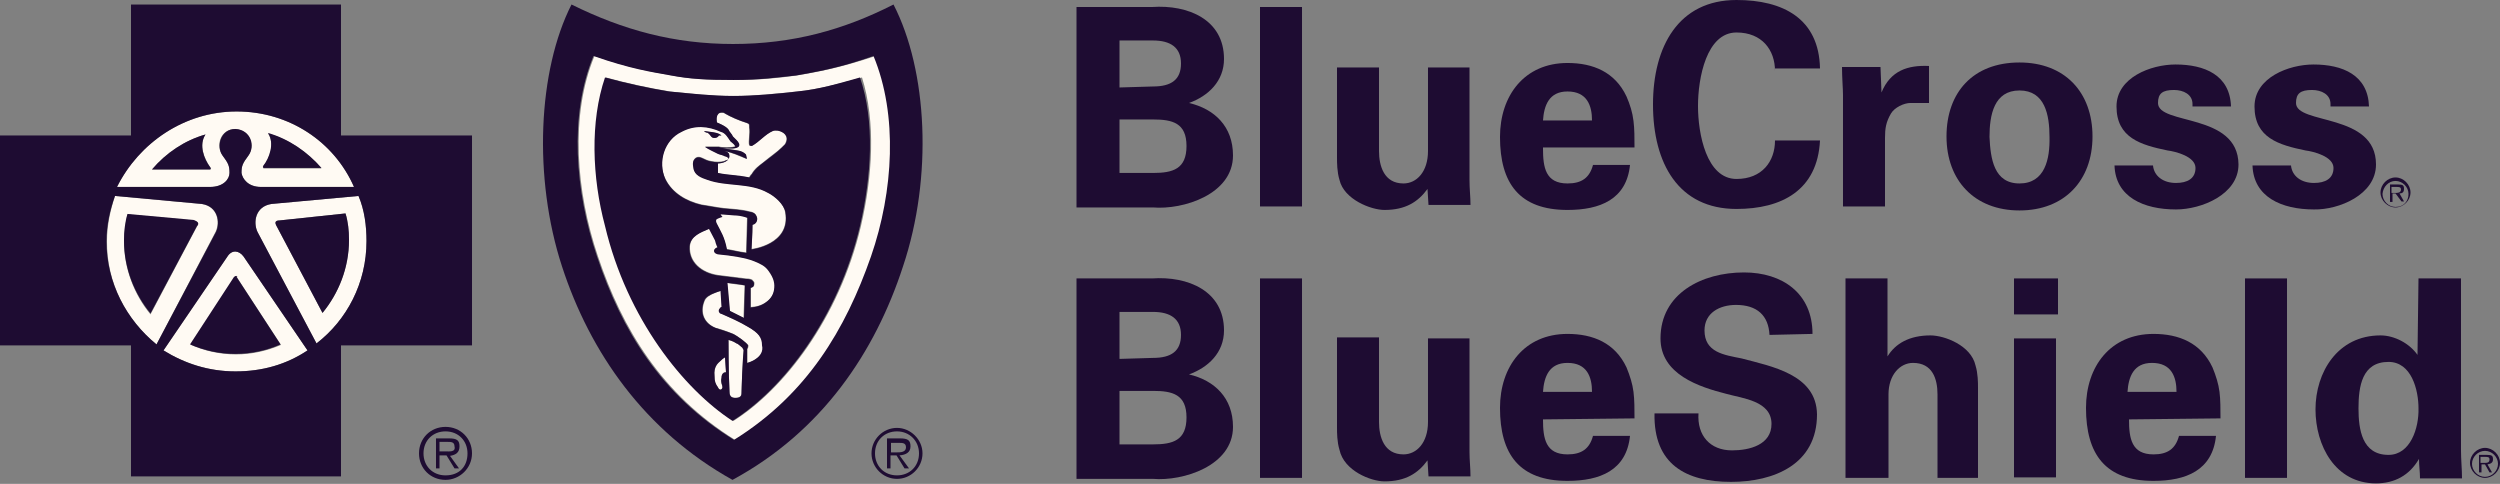 <svg width="186" height="36" viewBox="0 0 186 36" fill="none" xmlns="http://www.w3.org/2000/svg">
<rect x="0" y="0" width="186" height="36" fill="#808080" stroke="none"/>
<g clip-path="url(#clip0_235_14773)">
<path d="M22.878 26.07L18.116 19.078C17.782 18.632 17.261 18.558 16.926 19.078L12.164 26.07C13.727 27.037 15.512 27.632 17.521 27.632C19.53 27.632 21.316 27.111 22.878 26.07ZM17.447 20.64C17.521 20.566 17.521 20.566 17.633 20.566C17.633 20.566 17.707 20.566 17.633 20.64L20.906 25.661C19.865 26.107 18.749 26.368 17.558 26.368C16.368 26.368 15.215 26.107 14.21 25.661L17.447 20.64Z" fill="#FFFAF3"/>
<path d="M8.705 13.909H15.624C16.666 13.909 17.075 13.314 17.075 12.868C17.075 12.347 17 12.161 16.554 11.566C16.033 10.86 16.368 9.595 17.521 9.595C18.637 9.669 18.972 10.897 18.488 11.566C18.042 12.161 17.968 12.347 17.968 12.868C18.042 13.314 18.488 13.909 19.418 13.909H26.338C24.887 10.562 21.502 8.293 17.633 8.293C13.727 8.293 10.342 10.599 8.705 13.909ZM19.604 12.347C20.051 11.826 20.46 10.711 19.939 9.93C21.502 10.376 22.878 11.306 23.92 12.533H19.604C19.604 12.496 19.493 12.422 19.604 12.347ZM15.289 10.004C14.768 10.785 15.215 11.826 15.624 12.422C15.698 12.496 15.698 12.607 15.624 12.607H11.309C12.35 11.38 13.727 10.45 15.289 10.004Z" fill="#FFFAF3"/>
<path d="M26.672 14.579L20.2 15.174C19.009 15.36 18.823 16.55 19.158 17.256L23.548 25.55C25.78 23.839 27.268 21.05 27.268 17.963C27.268 16.81 27.119 15.62 26.672 14.579ZM23.994 23.281L20.534 16.736C20.46 16.55 20.46 16.401 20.795 16.401L25.705 15.88C25.891 16.475 25.966 17.182 25.966 17.851C25.966 19.934 25.184 21.831 23.994 23.281Z" fill="#FFFAF3"/>
<path d="M11.644 25.624L16.033 17.256C16.368 16.55 16.219 15.36 14.992 15.174L8.556 14.579C8.221 15.62 7.961 16.736 7.961 17.926C7.924 21.05 9.412 23.802 11.644 25.624ZM9.486 15.955L14.396 16.401C14.731 16.475 14.843 16.661 14.657 16.847L11.197 23.393C10.007 21.942 9.226 20.046 9.226 17.963C9.226 17.256 9.337 16.55 9.486 15.955Z" fill="#FFFAF3"/>
<path d="M56.172 19.413C55.577 19.153 54.349 18.967 53.494 18.892C53.419 18.892 53.159 18.818 53.159 18.632C53.159 18.446 53.419 18.372 53.419 18.372C53.419 18.372 53.345 18.186 53.233 17.851L52.787 16.996C52.192 17.256 51.41 17.517 51.336 18.297C51.262 19.488 52.192 20.269 53.419 20.454L55.502 20.715C55.577 20.715 55.763 20.715 55.949 20.789C56.023 20.864 56.135 20.975 56.135 21.05C56.135 21.124 56.135 21.235 56.06 21.31C55.986 21.384 55.874 21.384 55.874 21.384V22.835C55.874 22.835 56.395 22.835 56.842 22.574C57.288 22.314 57.548 21.979 57.623 21.533C57.697 21.087 57.623 20.678 57.288 20.083C56.953 19.748 56.618 19.599 56.172 19.413Z" fill="#FFFAF3"/>
<path d="M54.796 25.55C54.535 25.364 54.2 25.289 54.2 25.289C54.2 25.289 54.2 27.781 54.275 29.157C54.275 29.492 54.461 29.603 54.721 29.603C55.056 29.603 55.168 29.417 55.168 29.269C55.168 28.822 55.242 27.037 55.354 26.07C55.354 25.996 55.279 25.996 55.279 25.884C55.056 25.698 54.907 25.55 54.796 25.55Z" fill="#FFFAF3"/>
<path d="M55.316 23.653L55.391 21.235C54.87 21.161 54.684 21.161 54.089 21.05L54.275 23.132L54.795 23.392L55.316 23.653Z" fill="#FFFAF3"/>
<path d="M53.605 26.851C53.419 27.037 53.084 27.297 53.159 27.967C53.159 28.413 53.233 28.562 53.419 28.822C53.494 29.008 53.68 29.083 53.754 28.822C53.754 28.636 53.568 28.488 53.68 28.116C53.68 27.781 53.866 27.669 54.014 27.669L53.94 26.554C53.94 26.591 53.754 26.665 53.605 26.851Z" fill="#FFFAF3"/>
<path d="M55.688 24.322C55.093 23.988 54.312 23.616 53.717 23.355C53.642 23.355 53.456 23.169 53.531 23.021C53.605 22.835 53.717 22.835 53.717 22.835L53.642 21.645C53.642 21.645 53.308 21.719 53.122 21.831C52.936 21.905 52.526 22.091 52.415 22.425C52.08 23.281 52.415 24.062 53.27 24.397C53.605 24.471 54.126 24.657 54.572 24.843C54.907 25.029 55.614 25.549 55.688 25.698C55.688 25.884 55.614 25.959 55.614 25.959V27C55.614 27 55.949 26.925 56.321 26.665C56.581 26.479 56.842 26.145 56.767 25.698C56.693 25.103 56.432 24.768 55.688 24.322Z" fill="#FFFAF3"/>
<path d="M53.27 16.549C53.605 17.256 53.866 17.591 54.052 18.52C54.572 18.595 54.907 18.706 55.502 18.781L55.577 16.178C55.577 16.178 55.13 15.992 54.61 15.992C53.828 15.917 53.568 15.917 53.568 15.917L53.642 16.103C53.642 16.103 53.308 16.178 53.196 16.289C53.27 16.326 53.159 16.401 53.27 16.549Z" fill="#FFFAF3"/>
<path d="M57.474 9.744C56.879 10.004 56.507 10.525 55.912 10.86C55.912 10.86 55.726 10.86 55.726 10.785C55.651 10.525 55.8 9.93 55.726 9.483C55.726 9.223 55.726 9.223 55.54 9.149C54.944 8.963 54.349 8.703 53.903 8.442C53.828 8.368 53.456 8.368 53.382 8.517C53.196 8.703 53.308 9.112 53.308 9.112C53.308 9.112 54.014 9.372 54.163 9.632C54.238 9.818 54.424 9.967 54.498 10.153L54.758 10.413C54.944 10.599 55.019 10.748 54.944 10.86C54.944 10.934 54.684 11.046 54.498 11.046H53.717C53.717 11.046 54.684 11.12 55.019 11.231C55.279 11.306 55.354 11.417 55.465 11.492C55.465 11.492 55.54 11.752 55.54 11.826C54.982 11.603 54.424 11.343 53.866 11.231C53.977 11.269 54.126 11.306 54.163 11.38C54.238 11.455 54.238 11.64 54.238 11.64C54.163 12.161 53.382 12.161 53.382 12.161V12.868C54.089 13.054 54.833 13.054 55.726 13.203C55.726 13.203 55.8 13.017 55.912 12.942C56.172 12.496 56.432 12.347 56.767 12.087C57.288 11.64 57.809 11.306 58.144 10.971C58.33 10.785 58.404 10.785 58.478 10.525C58.702 9.93 57.92 9.595 57.474 9.744Z" fill="#FFFAF3"/>
<path d="M57.139 14.318C55.763 13.537 54.126 13.872 52.638 13.351C52.192 13.165 51.671 13.017 51.596 12.496C51.522 12.161 51.522 11.901 51.782 11.715C52.117 11.529 52.378 11.901 52.898 11.975C53.233 12.05 53.605 12.05 53.866 11.975C54.052 11.901 54.2 11.901 54.2 11.789C54.2 11.715 54.014 11.603 53.94 11.603C53.754 11.529 53.605 11.529 53.419 11.418C53.084 11.232 52.712 11.083 52.452 10.897H53.494C53.68 10.971 54.461 10.971 54.61 10.897C54.61 10.897 54.796 10.897 54.684 10.822C54.61 10.636 54.424 10.562 54.349 10.488C54.163 10.227 54.014 9.893 53.642 9.781C52.675 9.335 51.671 9.26 50.704 9.781C49.402 10.376 48.881 12.012 49.513 13.314C50.034 14.355 51.076 14.95 52.192 15.211C52.712 15.285 53.233 15.397 53.828 15.471C54.535 15.546 55.13 15.546 55.8 15.732C55.874 15.732 56.135 15.806 56.246 15.992C56.432 16.252 56.321 16.587 55.986 16.698C55.986 17.294 55.912 18.521 55.912 18.521C55.912 18.521 58.85 18.186 58.404 15.769C58.33 15.174 57.66 14.579 57.139 14.318ZM53.68 10.079H53.494C53.419 10.153 53.308 10.265 53.159 10.265C52.898 10.265 52.898 10.079 52.712 9.93C52.638 9.855 52.526 9.93 52.378 9.744C52.824 9.855 53.419 9.855 53.68 10.079Z" fill="#FFFAF3"/>
<path d="M59.297 5.616C57.92 5.802 56.618 5.95 54.647 5.95C52.564 5.95 51.373 5.876 49.997 5.616C48.546 5.355 46.984 5.095 44.231 4.165C42.408 8.554 42.854 14.244 44.491 19.078C46.314 24.508 49.253 29.343 54.684 32.727C60.115 29.38 62.98 24.545 64.877 19.078C66.514 14.244 66.848 8.554 65.137 4.165C62.384 5.095 60.748 5.355 59.297 5.616ZM64.058 16.81C62.422 23.727 58.292 28.971 54.572 31.314C50.964 28.971 46.723 23.727 45.086 16.81C44.119 13.203 43.97 9.037 45.086 5.764C46.723 6.211 48.286 6.545 49.848 6.806C51.485 6.992 53.047 7.14 54.61 7.14C56.172 7.14 57.809 6.955 59.371 6.806C61.008 6.62 62.496 6.211 64.133 5.764C65.174 9.074 64.914 13.128 64.058 16.81Z" fill="#FFFAF3"/>
<path d="M121.012 7.178C120.156 5.355 118.519 4.686 116.622 4.686C113.423 4.686 111.6 7.103 111.6 10.19C111.6 13.649 113.051 15.62 116.622 15.62C119.04 15.62 121.012 14.839 121.272 12.273H118.519C118.259 13.24 117.664 13.649 116.622 13.649C114.985 13.649 114.799 12.459 114.799 11.046V10.971H121.607C121.607 10.264 121.607 9.595 121.532 9C121.458 8.368 121.272 7.773 121.012 7.178ZM114.799 8.963C114.874 7.847 115.246 6.806 116.622 6.806C118.073 6.806 118.445 7.847 118.445 8.963H114.799Z" fill="#1E0C32"/>
<path d="M121.532 29.157C121.458 28.562 121.272 27.967 121.012 27.335C120.156 25.512 118.519 24.843 116.622 24.843C113.423 24.843 111.6 27.26 111.6 30.347C111.6 33.806 113.051 35.777 116.622 35.777C119.04 35.777 121.012 34.996 121.272 32.43H118.519C118.259 33.397 117.664 33.806 116.622 33.806C114.985 33.806 114.799 32.616 114.799 31.203L121.607 31.128C121.607 30.459 121.607 29.752 121.532 29.157ZM114.799 29.157C114.874 28.041 115.246 27 116.622 27C118.073 27 118.445 28.041 118.445 29.157H114.799Z" fill="#1E0C32"/>
<path d="M96.869 0.521H93.744V15.36H96.869V0.521Z" fill="#1E0C32"/>
<path d="M129.196 2.417C131.093 2.417 132.06 3.719 132.06 5.281V5.095H135.408C135.334 1.376 132.655 0 129.196 0C124.88 0 122.983 3.459 122.983 7.773C122.983 12.161 124.88 15.546 129.196 15.546C132.544 15.546 135.222 14.169 135.408 10.45H132.06C132.06 12.012 131.093 13.314 129.196 13.314C126.964 13.314 126.331 9.967 126.331 7.884C126.331 5.802 126.964 2.417 129.196 2.417Z" fill="#1E0C32"/>
<path d="M170.153 20.715H167.028V35.554H170.153V20.715Z" fill="#1E0C32"/>
<path d="M109.368 5.021H106.243V11.232C106.243 12.793 105.388 13.649 104.42 13.649C102.97 13.649 102.598 12.347 102.598 11.232V5.021H99.473V11.752C99.473 12.087 99.473 12.793 99.659 13.389C99.994 14.839 102.002 15.62 103.007 15.62C104.569 15.62 105.499 15.025 106.206 14.058L106.28 15.248H109.405C109.405 14.653 109.331 14.058 109.331 13.426V5.021H109.368Z" fill="#1E0C32"/>
<path d="M109.368 25.178H106.243V31.388C106.243 32.95 105.388 33.806 104.42 33.806C102.97 33.806 102.598 32.504 102.598 31.388V25.103H99.473V31.835C99.473 32.169 99.473 32.876 99.659 33.471C99.994 35.033 102.002 35.814 103.007 35.814C104.569 35.814 105.499 35.219 106.206 34.252L106.28 35.442H109.405C109.405 34.847 109.331 34.252 109.331 33.62V25.178H109.368Z" fill="#1E0C32"/>
<path d="M129.568 26.665C128.266 26.405 126.815 26.219 126.815 24.583C126.815 23.281 127.931 22.686 129.158 22.686C130.721 22.686 131.576 23.467 131.651 24.917L134.85 24.843C134.85 21.831 132.618 20.269 129.754 20.269C126.629 20.269 123.541 21.831 123.541 25.178C123.541 27.855 126.406 28.785 128.452 29.306C129.642 29.64 131.8 29.826 131.8 31.537C131.8 33.099 130.163 33.508 128.861 33.508C127.224 33.508 126.257 32.392 126.368 30.756H123.095C123.02 34.55 125.438 35.851 128.786 35.851C131.986 35.851 135.185 34.55 135.185 30.831C135.148 27.855 131.8 27.26 129.568 26.665Z" fill="#1E0C32"/>
<path d="M165.131 29.157C165.056 28.562 164.87 27.967 164.61 27.335C163.754 25.512 162.118 24.843 160.22 24.843C157.021 24.843 155.198 27.26 155.198 30.347C155.198 33.806 156.649 35.777 160.22 35.777C162.638 35.777 164.61 34.996 164.87 32.43H162.118C161.857 33.397 161.262 33.806 160.22 33.806C158.584 33.806 158.398 32.616 158.398 31.203L165.205 31.128C165.205 30.459 165.205 29.752 165.131 29.157ZM158.286 29.157C158.36 28.041 158.732 27 160.109 27C161.56 27 161.932 28.041 161.932 29.157H158.286Z" fill="#1E0C32"/>
<path d="M150.251 4.649C146.791 4.649 144.82 6.88 144.82 10.153C144.82 13.425 146.903 15.657 150.251 15.657C153.599 15.657 155.682 13.425 155.682 10.153C155.682 6.88 153.636 4.649 150.251 4.649ZM150.251 13.649C148.354 13.649 148.093 11.826 148.019 10.19C148.019 8.554 148.354 6.731 150.251 6.731C152.148 6.731 152.483 8.554 152.483 10.19C152.52 11.826 152.148 13.649 150.251 13.649Z" fill="#1E0C32"/>
<path d="M160.555 7.661C160.555 6.955 160.89 6.694 161.746 6.694C162.452 6.694 163.122 7.029 163.122 7.736V7.922H165.986C165.912 5.579 164.015 4.798 161.857 4.798C160.034 4.798 157.468 5.765 157.468 7.922C157.468 10.264 159.29 10.785 161.262 11.194C161.857 11.269 163.345 11.641 163.345 12.496C163.345 13.277 162.75 13.612 161.894 13.612C160.927 13.612 160.258 13.091 160.183 12.31H157.319C157.393 14.653 159.476 15.583 161.894 15.583C163.792 15.583 166.544 14.467 166.544 12.236C166.507 8.368 160.555 9.335 160.555 7.661Z" fill="#1E0C32"/>
<path d="M140.244 15.36V10.264C140.244 9.558 140.318 9.074 140.69 8.442C140.951 7.996 141.658 7.661 142.141 7.661H143.518V4.909C141.955 4.835 140.653 5.244 139.984 6.88L139.909 4.984H137.045C137.045 5.765 137.119 6.62 137.119 7.066V15.36H140.244Z" fill="#1E0C32"/>
<path d="M143.629 24.954C142.067 24.954 141.025 25.55 140.43 26.517V20.715H137.305V35.554H140.504V29.343C140.504 27.892 141.36 27 142.327 27C143.778 27 144.15 28.19 144.15 29.343V35.554H147.163V28.822C147.163 28.488 147.163 27.781 146.977 27.186C146.642 25.698 144.671 24.954 143.629 24.954Z" fill="#1E0C32"/>
<path d="M152.966 25.178H149.842V35.517H152.966V25.178Z" fill="#1E0C32"/>
<path d="M153.115 20.715H149.842V23.392H153.115V20.715Z" fill="#1E0C32"/>
<path d="M176.774 12.236C176.774 8.368 170.822 9.298 170.822 7.661C170.822 6.955 171.157 6.694 172.013 6.694C172.72 6.694 173.389 7.029 173.389 7.736V7.922H176.254C176.179 5.579 174.282 4.798 172.124 4.798C170.302 4.798 167.735 5.765 167.735 7.922C167.735 10.264 169.558 10.785 171.529 11.194C172.124 11.269 173.612 11.641 173.612 12.496C173.612 13.277 173.017 13.612 172.162 13.612C171.194 13.612 170.525 13.091 170.45 12.31H167.586C167.66 14.653 169.744 15.583 172.162 15.583C173.984 15.62 176.774 14.504 176.774 12.236Z" fill="#1E0C32"/>
<path d="M183.061 20.715H179.936L179.862 26.405C179.267 25.55 178.151 24.954 177.109 24.954C173.91 24.954 172.273 27.707 172.273 30.459C172.273 33.136 173.724 35.963 176.774 35.963C178.151 35.963 179.267 35.368 179.974 34.141C179.974 34.661 180.048 35.107 180.048 35.591H183.173C183.173 34.884 183.098 34.215 183.098 33.508V20.715H183.061ZM177.704 33.843C175.733 33.843 175.472 31.946 175.472 30.384C175.472 28.748 175.733 26.926 177.704 26.926C179.416 26.926 179.936 29.008 179.936 30.384C179.974 31.835 179.341 33.843 177.704 33.843Z" fill="#1E0C32"/>
<path d="M88.462 7.661C89.912 7.141 91.066 6.025 91.066 4.388C91.066 1.45 88.387 0.335 85.709 0.521H80.092V15.36V15.434H85.783C88.015 15.62 91.735 14.467 91.735 11.566C91.735 9.409 90.359 8.107 88.462 7.661ZM83.291 3.012H85.783C87.085 3.012 87.866 3.533 87.866 4.723C87.866 5.913 87.16 6.434 85.783 6.434L83.291 6.508V3.012ZM85.783 12.868H83.291V8.888H85.783C87.234 8.888 88.276 9.149 88.276 10.86C88.276 12.57 87.271 12.868 85.783 12.868Z" fill="#1E0C32"/>
<path d="M96.869 20.715H93.744V35.554H96.869V20.715Z" fill="#1E0C32"/>
<path d="M178.225 15.434C178.82 15.434 179.341 14.913 179.341 14.318C179.341 13.723 178.82 13.202 178.225 13.202C177.63 13.202 177.109 13.723 177.109 14.318C177.109 14.913 177.63 15.434 178.225 15.434ZM178.225 13.463C178.746 13.463 179.192 13.909 179.192 14.43C179.192 14.95 178.858 15.397 178.225 15.397C177.704 15.397 177.258 14.95 177.258 14.43C177.295 13.909 177.704 13.463 178.225 13.463Z" fill="#1E0C32"/>
<path d="M88.462 27.855C89.912 27.335 91.066 26.219 91.066 24.583C91.066 21.645 88.387 20.529 85.709 20.715H80.092V35.554V35.628H85.783C88.015 35.814 91.735 34.661 91.735 31.76C91.735 29.603 90.359 28.302 88.462 27.855ZM83.291 23.206H85.783C87.085 23.206 87.866 23.727 87.866 24.917C87.866 26.107 87.16 26.628 85.783 26.628L83.291 26.702V23.206ZM85.783 33.062H83.291V29.083H85.783C87.234 29.083 88.276 29.343 88.276 31.054C88.276 32.764 87.271 33.062 85.783 33.062Z" fill="#1E0C32"/>
<path d="M177.965 14.393H178.225L178.672 14.988H178.858L178.523 14.393C178.709 14.393 178.858 14.318 178.858 14.058C178.858 13.797 178.783 13.723 178.411 13.723H177.816V15.025H178.002V14.393H177.965ZM177.965 13.909H178.3C178.486 13.909 178.634 13.909 178.634 14.095C178.634 14.355 178.374 14.355 178.188 14.355H177.928V13.909H177.965Z" fill="#1E0C32"/>
<path d="M184.884 33.322C184.289 33.322 183.768 33.843 183.768 34.438C183.768 35.033 184.289 35.554 184.884 35.554C185.479 35.554 186 35.033 186 34.438C186 33.843 185.479 33.322 184.884 33.322ZM184.884 35.479C184.363 35.479 183.917 35.033 183.917 34.512C183.917 33.992 184.363 33.545 184.884 33.545C185.405 33.545 185.851 33.992 185.851 34.512C185.851 35.033 185.405 35.479 184.884 35.479Z" fill="#1E0C32"/>
<path d="M185.479 34.178C185.479 33.917 185.405 33.843 185.033 33.843H184.438V35.145H184.624V34.55H184.884L185.219 35.145H185.405L185.07 34.55C185.293 34.512 185.479 34.438 185.479 34.178ZM184.81 34.438H184.549V33.992H184.884C185.07 33.992 185.219 33.992 185.219 34.178C185.219 34.438 185.033 34.438 184.81 34.438Z" fill="#1E0C32"/>
<path d="M33.145 31.76C32.029 31.76 31.174 32.616 31.174 33.731C31.174 34.847 32.029 35.702 33.145 35.702C34.187 35.702 35.117 34.847 35.117 33.731C35.117 32.616 34.261 31.76 33.145 31.76ZM33.145 35.368C32.178 35.368 31.508 34.661 31.508 33.731C31.508 32.764 32.215 32.095 33.145 32.095C34.112 32.095 34.782 32.802 34.782 33.731C34.782 34.698 34.187 35.368 33.145 35.368Z" fill="#1E0C32"/>
<path d="M34.187 33.211C34.187 32.764 34.001 32.616 33.406 32.616H32.438V34.847H32.699V33.88H33.22L33.815 34.847H34.15L33.48 33.917C33.926 33.843 34.187 33.657 34.187 33.211ZM33.145 33.583H32.699V32.876H33.294C33.554 32.876 33.815 32.876 33.815 33.211C33.926 33.657 33.406 33.583 33.145 33.583Z" fill="#1E0C32"/>
<path d="M20.869 25.624L17.596 20.603C17.67 20.529 17.596 20.529 17.596 20.529C17.521 20.529 17.521 20.529 17.41 20.603L14.136 25.624C15.178 26.07 16.294 26.331 17.484 26.331C18.712 26.331 19.865 26.07 20.869 25.624Z" fill="#1E0C32"/>
<path d="M14.657 16.81C14.843 16.624 14.731 16.475 14.396 16.363L9.486 15.917C9.3 16.512 9.226 17.219 9.226 17.888C9.226 19.971 10.007 21.868 11.197 23.318L14.657 16.81Z" fill="#1E0C32"/>
<path d="M25.37 0.335H9.746V10.079H0V25.698H9.746V35.442H25.37V25.698H35.117V10.079H25.37V0.335ZM26.338 13.909H19.418C18.451 13.909 18.042 13.314 17.968 12.868C17.968 12.347 18.042 12.161 18.488 11.566C19.009 10.86 18.674 9.669 17.521 9.595C16.405 9.595 16.07 10.897 16.554 11.566C17 12.161 17.075 12.347 17.075 12.868C17.075 13.314 16.628 13.909 15.624 13.909H8.705C10.342 10.636 13.727 8.293 17.596 8.293C21.502 8.293 24.85 10.525 26.338 13.909ZM8.556 14.579L15.029 15.174C16.219 15.36 16.405 16.55 16.07 17.256L11.644 25.624C9.412 23.802 7.924 21.05 7.924 17.963C7.924 16.735 8.184 15.62 8.556 14.579ZM16.926 19.078C17.261 18.558 17.782 18.632 18.116 19.078L22.878 26.07C21.316 27.112 19.53 27.632 17.521 27.632C15.512 27.632 13.727 27.037 12.164 26.07L16.926 19.078ZM23.548 25.55L19.158 17.256C18.823 16.55 18.972 15.36 20.2 15.174L26.672 14.579C27.119 15.62 27.268 16.81 27.268 17.926C27.268 21.05 25.817 23.802 23.548 25.55Z" fill="#1E0C32"/>
<path d="M15.624 12.421C15.178 11.826 14.768 10.785 15.289 10.004C13.727 10.45 12.35 11.38 11.309 12.607H15.624C15.698 12.607 15.698 12.496 15.624 12.421Z" fill="#1E0C32"/>
<path d="M20.795 16.401C20.46 16.401 20.46 16.587 20.534 16.735L23.994 23.281C25.184 21.831 25.966 19.934 25.966 17.851C25.966 17.145 25.891 16.475 25.705 15.88L20.795 16.401Z" fill="#1E0C32"/>
<path d="M23.92 12.496C22.878 11.306 21.502 10.339 19.939 9.893C20.46 10.674 20.014 11.789 19.604 12.31C19.53 12.384 19.604 12.496 19.604 12.496H23.92Z" fill="#1E0C32"/>
<path d="M54.535 3.273C50.146 3.273 46.351 2.231 42.52 0.335C40.027 5.244 39.655 13.203 41.813 19.822C43.896 26.219 47.951 32.058 54.498 35.703C61.157 32.095 65.1 26.219 67.183 19.822C69.415 13.165 69.006 5.244 66.476 0.335C62.756 2.231 58.962 3.273 54.535 3.273ZM64.802 19.078C62.905 24.508 60.041 29.343 54.61 32.727C49.178 29.38 46.24 24.546 44.417 19.078C42.78 14.244 42.334 8.554 44.156 4.165C46.909 5.132 48.472 5.355 49.922 5.616C51.299 5.876 52.526 5.95 54.572 5.95C56.544 5.95 57.846 5.764 59.222 5.616C60.673 5.355 62.347 5.095 64.988 4.165C66.811 8.554 66.476 14.244 64.802 19.078Z" fill="#1E0C32"/>
<path d="M66.737 31.835C65.695 31.835 64.84 32.69 64.84 33.731C64.84 34.773 65.695 35.628 66.737 35.628C67.778 35.628 68.634 34.773 68.634 33.731C68.634 32.69 67.741 31.835 66.737 31.835ZM66.737 35.368C65.77 35.368 65.1 34.661 65.1 33.731C65.1 32.764 65.807 32.095 66.737 32.095C67.667 32.095 68.374 32.802 68.374 33.731C68.374 34.698 67.667 35.368 66.737 35.368Z" fill="#1E0C32"/>
<path d="M59.297 6.806C57.734 6.992 56.098 7.14 54.535 7.14C52.973 7.14 51.41 6.954 49.774 6.806C48.211 6.545 46.649 6.211 45.012 5.764C43.896 9.037 44.045 13.202 45.012 16.81C46.649 23.727 50.89 28.971 54.498 31.314C58.218 28.971 62.347 23.727 63.984 16.81C64.84 13.091 65.1 9.037 63.984 5.764C62.385 6.211 60.934 6.657 59.297 6.806ZM53.68 28.116C53.605 28.45 53.754 28.636 53.754 28.822C53.68 29.083 53.494 29.008 53.419 28.822C53.233 28.562 53.159 28.376 53.159 27.967C53.084 27.26 53.419 27 53.605 26.851C53.791 26.665 53.94 26.591 53.94 26.591L54.014 27.707C53.866 27.707 53.68 27.781 53.68 28.116ZM55.168 29.268C55.168 29.454 55.093 29.603 54.721 29.603C54.461 29.603 54.275 29.529 54.275 29.157C54.2 27.781 54.2 25.289 54.2 25.289C54.2 25.289 54.535 25.364 54.796 25.549C54.87 25.549 55.056 25.735 55.242 25.884C55.242 25.959 55.316 25.959 55.316 26.07C55.242 27 55.168 28.822 55.168 29.268ZM56.284 26.665C55.949 26.926 55.577 27 55.577 27V25.959C55.577 25.959 55.651 25.884 55.651 25.698C55.577 25.512 54.87 24.992 54.535 24.843C54.089 24.657 53.568 24.508 53.233 24.397C52.378 24.062 52.043 23.281 52.378 22.426C52.452 22.091 52.898 21.905 53.084 21.831C53.27 21.756 53.605 21.645 53.605 21.645L53.68 22.835C53.68 22.835 53.605 22.835 53.494 23.021C53.419 23.207 53.568 23.355 53.68 23.355C54.275 23.616 55.056 23.95 55.651 24.322C56.432 24.768 56.693 25.103 56.693 25.698C56.804 26.145 56.544 26.479 56.284 26.665ZM54.126 21.049C54.721 21.124 54.907 21.124 55.428 21.235L55.354 23.653L54.833 23.392L54.312 23.132L54.126 21.049ZM57.586 21.57C57.511 22.017 57.251 22.351 56.804 22.611C56.358 22.872 55.837 22.872 55.837 22.872V21.421C55.837 21.421 55.912 21.421 56.023 21.347C56.098 21.273 56.098 21.161 56.098 21.087C56.098 21.012 56.023 20.901 55.912 20.826C55.726 20.752 55.577 20.752 55.465 20.752L53.382 20.492C52.192 20.306 51.224 19.525 51.299 18.335C51.373 17.554 52.154 17.293 52.75 17.033L53.196 17.888C53.27 18.223 53.382 18.409 53.382 18.409C53.382 18.409 53.122 18.483 53.122 18.669C53.122 18.855 53.382 18.93 53.456 18.93C54.312 19.004 55.54 19.19 56.135 19.45C56.581 19.636 56.916 19.785 57.176 20.157C57.586 20.715 57.66 21.124 57.586 21.57ZM53.605 15.954C53.605 15.954 53.866 15.954 54.647 16.029C55.168 16.029 55.614 16.215 55.614 16.215L55.54 18.818C54.944 18.744 54.572 18.632 54.089 18.558C53.903 17.591 53.642 17.256 53.308 16.587C53.233 16.401 53.308 16.326 53.308 16.326C53.382 16.252 53.754 16.14 53.754 16.14L53.605 15.954ZM55.912 18.558C55.912 18.558 55.986 17.368 55.986 16.735C56.321 16.661 56.432 16.289 56.246 16.029C56.172 15.843 55.912 15.768 55.8 15.768C55.093 15.583 54.498 15.583 53.828 15.508C53.233 15.434 52.712 15.322 52.192 15.248C51.076 14.988 50.034 14.393 49.513 13.351C48.918 12.05 49.439 10.413 50.704 9.818C51.671 9.297 52.675 9.372 53.642 9.818C53.977 9.893 54.163 10.264 54.349 10.525C54.424 10.599 54.61 10.711 54.684 10.859C54.758 10.934 54.61 10.934 54.61 10.934C54.424 11.008 53.642 11.008 53.494 10.934H52.452C52.712 11.12 53.047 11.268 53.419 11.454C53.605 11.529 53.754 11.529 53.94 11.64C54.014 11.64 54.2 11.715 54.2 11.826C54.2 11.901 54.014 11.901 53.866 12.012C53.605 12.087 53.27 12.087 52.898 12.012C52.378 11.938 52.117 11.566 51.782 11.752C51.522 11.938 51.522 12.198 51.596 12.533C51.671 13.054 52.192 13.24 52.638 13.388C54.089 13.909 55.763 13.574 57.139 14.355C57.66 14.616 58.33 15.211 58.441 15.806C58.85 18.223 55.912 18.558 55.912 18.558ZM58.516 10.525C58.441 10.785 58.33 10.785 58.181 10.971C57.846 11.306 57.325 11.678 56.804 12.087C56.47 12.347 56.209 12.533 55.949 12.942C55.874 13.017 55.763 13.202 55.763 13.202C54.907 13.017 54.126 13.017 53.419 12.868V12.161C53.419 12.161 54.2 12.161 54.275 11.64C54.275 11.64 54.275 11.454 54.2 11.38C54.126 11.306 54.014 11.268 53.903 11.231C54.461 11.343 55.019 11.566 55.577 11.826C55.577 11.752 55.502 11.492 55.502 11.492C55.428 11.417 55.316 11.306 55.056 11.231C54.721 11.157 53.754 11.045 53.754 11.045H54.535C54.721 11.045 54.982 10.971 54.982 10.859C55.056 10.785 54.982 10.599 54.796 10.413L54.535 10.153C54.461 9.967 54.275 9.818 54.2 9.632C54.014 9.372 53.345 9.112 53.345 9.112C53.345 9.112 53.27 8.665 53.419 8.516C53.494 8.331 53.866 8.331 53.94 8.442C54.386 8.702 54.982 8.963 55.577 9.149C55.763 9.223 55.763 9.223 55.763 9.483C55.837 9.93 55.688 10.525 55.763 10.785C55.763 10.859 55.949 10.859 55.949 10.859C56.544 10.525 56.916 10.004 57.511 9.744C57.92 9.595 58.702 9.93 58.516 10.525Z" fill="#1E0C32"/>
<path d="M67.741 33.211C67.741 32.764 67.555 32.616 66.96 32.616H65.993V34.847H66.253V33.88H66.7L67.295 34.847H67.63L66.923 33.88C67.406 33.843 67.741 33.657 67.741 33.211ZM66.737 33.657H66.29V32.95H66.886C67.146 32.95 67.406 32.95 67.406 33.285C67.406 33.657 66.96 33.657 66.737 33.657Z" fill="#1E0C32"/>
<path d="M53.159 10.265C53.345 10.265 53.419 10.19 53.494 10.079H53.68C53.419 9.818 52.824 9.818 52.378 9.744C52.564 9.93 52.638 9.818 52.712 9.93C52.898 10.079 52.898 10.265 53.159 10.265Z" fill="#1E0C32"/>
</g>
<defs>
<clipPath id="clip0_235_14773">
<rect width="186" height="36" fill="white"/>
</clipPath>
</defs>
</svg>
